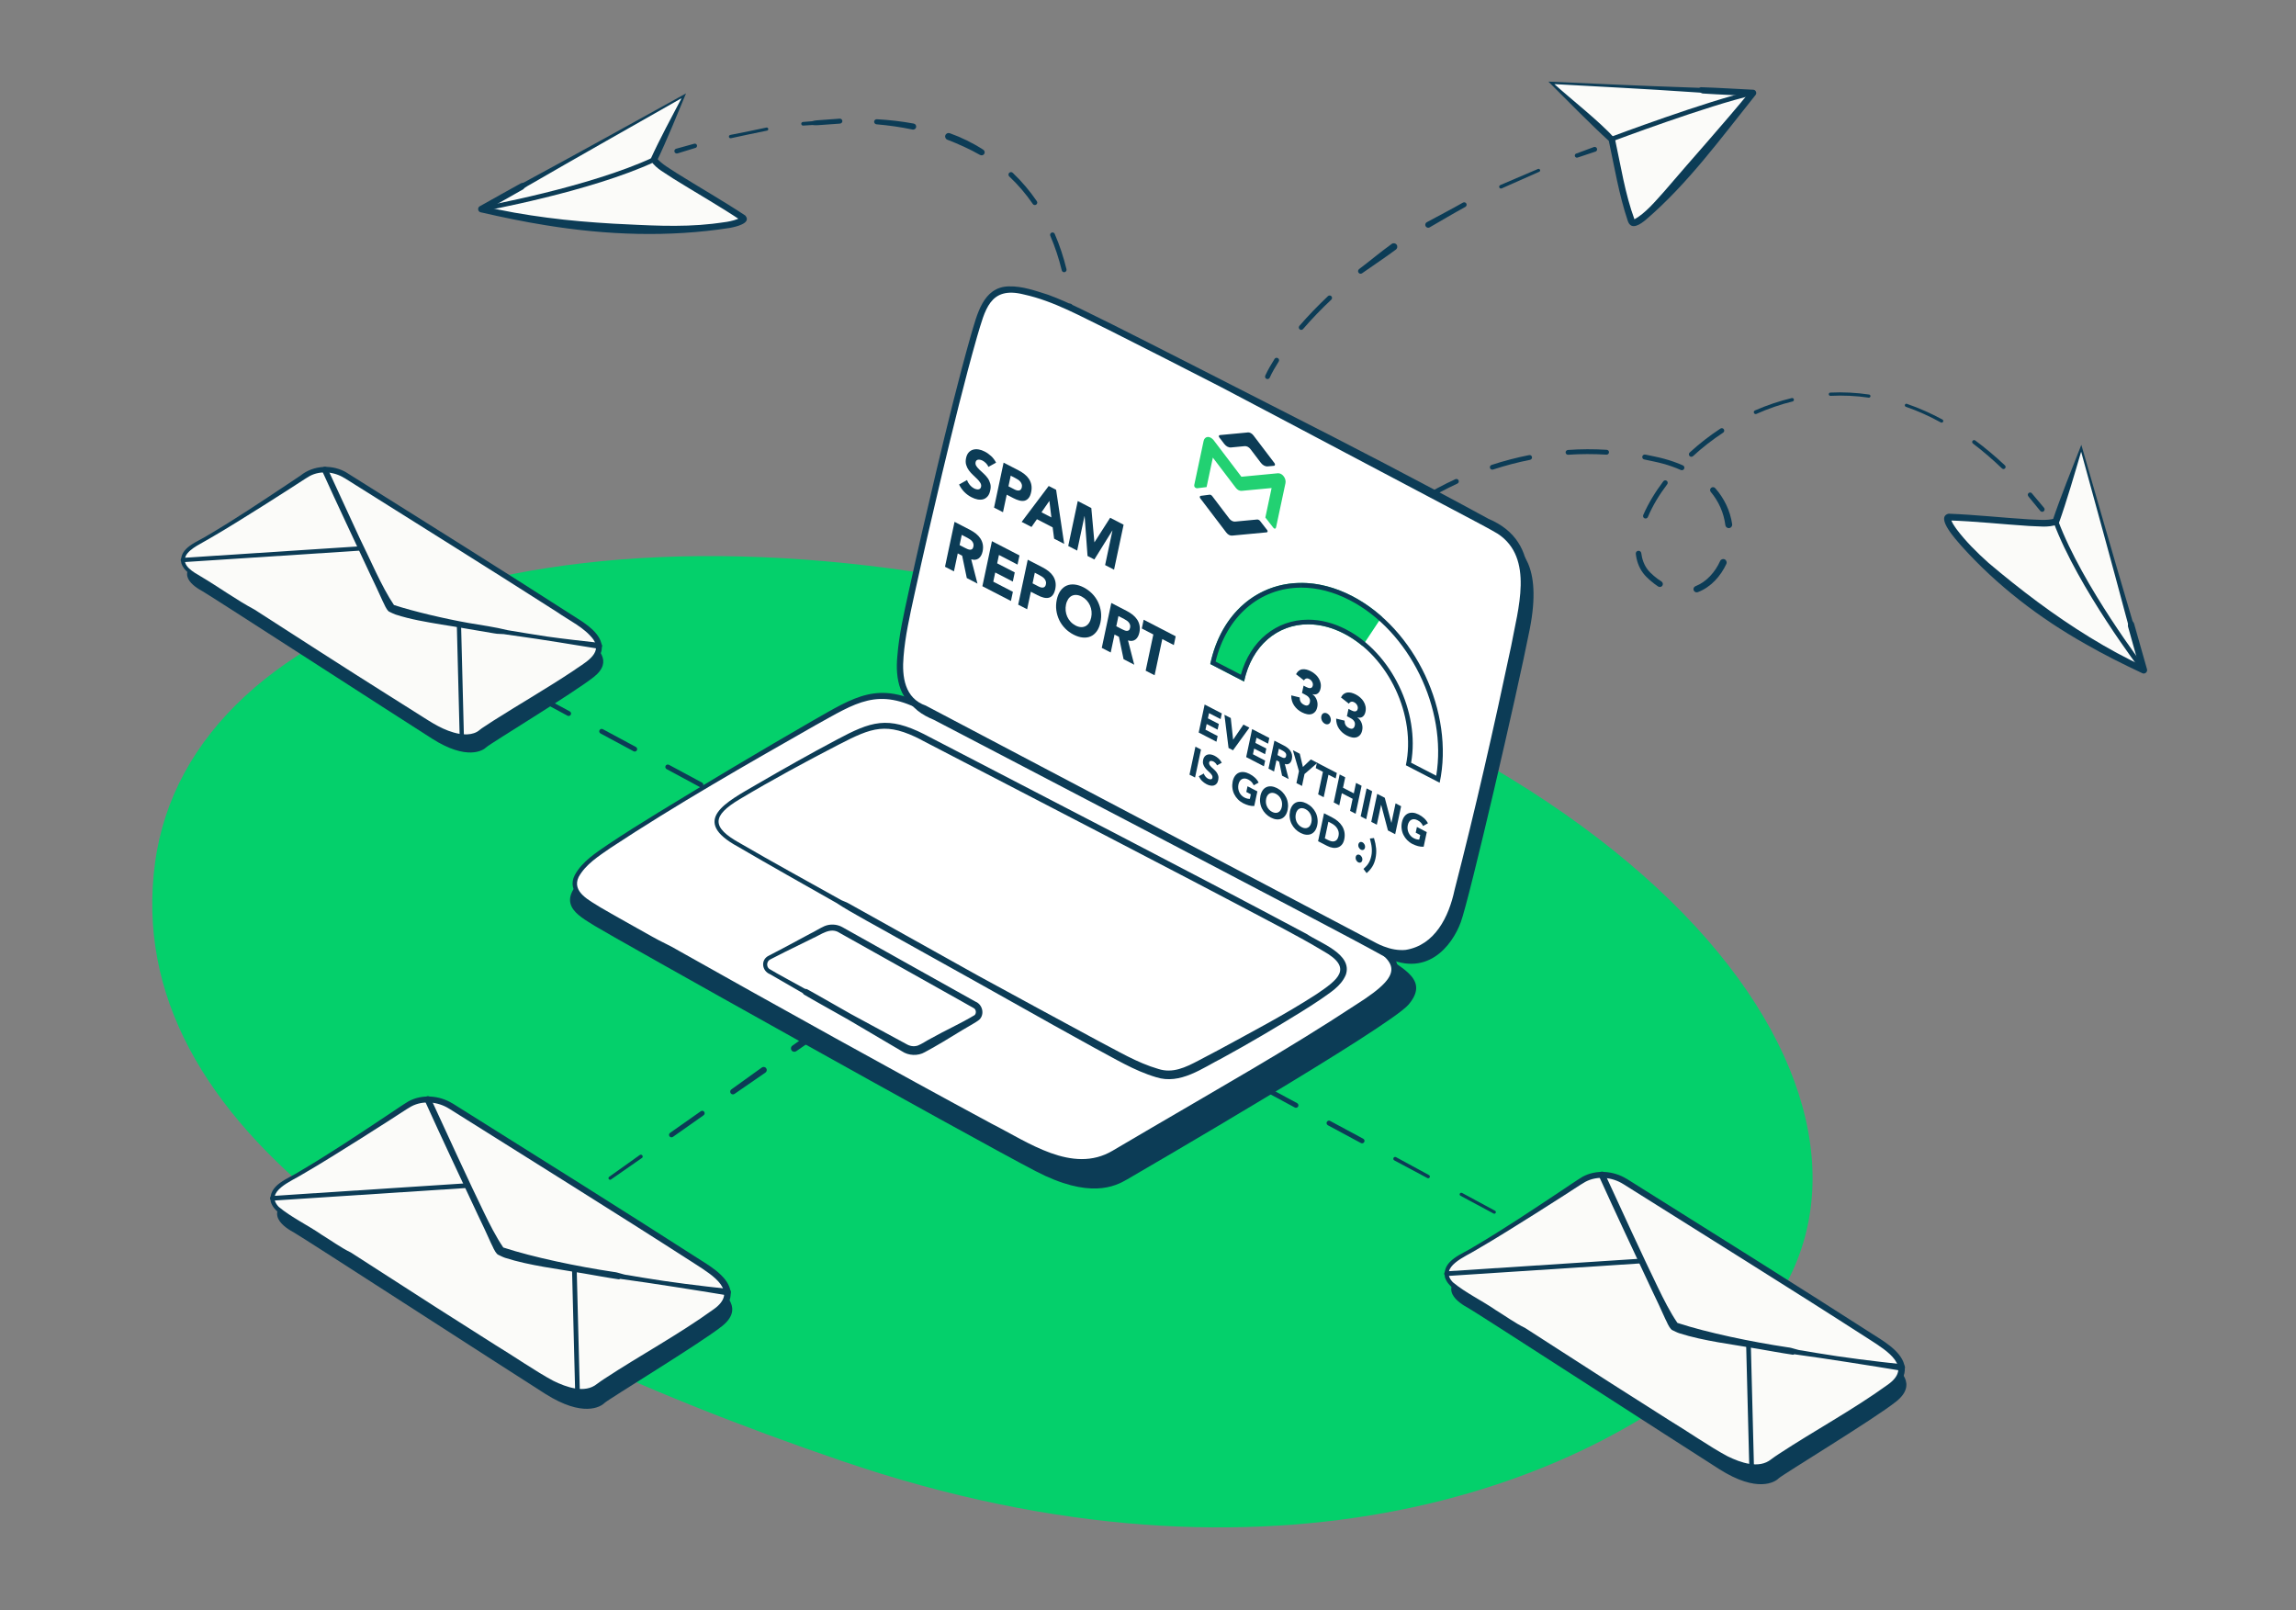<?xml version="1.0" encoding="UTF-8"?>
<svg xmlns="http://www.w3.org/2000/svg" version="1.1" viewBox="0 0 529 371">
  <rect x="0" y="0" width="529" height="371" fill="#808080" stroke="none"/>
  <defs>
    <style>
      .cls-1 {
        fill: none;
      }

      .cls-2 {
        fill: #22d172;
      }

      .cls-3 {
        fill: #0c3c56;
      }

      .cls-4 {
        fill: #fff;
      }

      .cls-5 {
        fill: #fbfbf9;
      }

      .cls-6 {
        fill: #04d06b;
      }
    </style>
  </defs>
  <!-- Generator: Adobe Illustrator 28.7.1, SVG Export Plug-In . SVG Version: 1.2.0 Build 142)  -->
  <g>
    <g id="Layer_2">
      <g>
        <path class="cls-6" d="M402.05,308.36c-34.07,33.98-108.99,62.11-208.12,28.23-94.89-32.43-166.47-76.55-158.2-137.86,7.96-58.97,99.37-89.39,217.78-58.12,143.94,38.01,192.35,124.06,148.54,167.75Z"/>
        <g>
          <path class="cls-3" d="M123.66,159.8l7.62,4.1c.27.15.38.49.23.76-.15.27-.49.38-.76.23l-7.62-4.1c-.27-.15-.38-.49-.23-.76s.49-.38.76-.23Z"/>
          <path class="cls-3" d="M138.89,168l7.62,4.1c.27.15.38.49.23.76s-.49.38-.76.23l-7.62-4.1c-.27-.15-.38-.49-.23-.76s.49-.38.76-.23Z"/>
          <path class="cls-3" d="M154.13,176.21l7.62,4.1c.28.15.38.49.23.77s-.49.38-.77.23h0s-7.62-4.11-7.62-4.11c-.27-.15-.38-.49-.23-.76.15-.27.49-.38.76-.23Z"/>
          <path class="cls-3" d="M169.36,184.41l7.62,4.1c.28.15.38.5.23.77-.15.28-.5.38-.77.23h0s-7.62-4.11-7.62-4.11c-.28-.15-.38-.49-.23-.77.15-.28.49-.38.77-.23Z"/>
          <path class="cls-3" d="M184.6,192.61l7.62,4.1c.28.15.39.5.23.78-.15.28-.5.39-.78.23h0s-7.62-4.11-7.62-4.11c-.28-.15-.38-.5-.23-.78s.5-.38.78-.23Z"/>
          <path class="cls-3" d="M199.84,200.81l7.62,4.1c.28.15.39.51.24.79-.15.28-.51.39-.79.24h0s-7.62-4.11-7.62-4.11c-.28-.15-.39-.5-.24-.79s.5-.39.78-.24Z"/>
          <path class="cls-3" d="M215.07,209.01l7.65,4.04c.32.17.44.57.27.89-.17.32-.57.44-.89.27,0,0,0,0,0,0l-7.58-4.17c-.28-.16-.39-.51-.23-.79.15-.28.5-.38.79-.24Z"/>
          <path class="cls-3" d="M230.38,217.08l7.65,4.05c.39.21.54.69.33,1.08-.21.39-.69.54-1.08.33,0,0,0,0-.01,0l-7.59-4.16c-.36-.19-.49-.64-.29-1,.19-.35.63-.48.99-.3Z"/>
          <path class="cls-3" d="M245.64,225.24l7.6,4.13c.37.2.5.66.3,1.03-.2.37-.66.5-1.02.31l-7.63-4.07c-.39-.21-.53-.69-.33-1.07.21-.39.69-.53,1.07-.33h0Z"/>
          <path class="cls-3" d="M260.84,233.5l7.6,4.14c.33.18.46.6.27.93-.18.33-.59.45-.92.28l-7.64-4.07c-.35-.19-.49-.63-.3-.98.19-.35.63-.49.98-.3h0Z"/>
          <path class="cls-3" d="M276.04,241.78l7.59,4.14c.29.16.39.52.24.8-.16.28-.51.39-.8.24l-7.64-4.06c-.31-.17-.43-.55-.26-.86.17-.31.55-.43.86-.26h0Z"/>
          <path class="cls-3" d="M291.24,250.06l7.62,4.1c.28.15.38.49.23.77s-.49.38-.77.23h0s-7.62-4.11-7.62-4.11c-.27-.15-.38-.49-.23-.76.15-.27.49-.38.76-.23Z"/>
          <path class="cls-3" d="M306.47,258.26l7.62,4.1c.27.15.38.49.23.76-.15.27-.49.38-.76.23l-7.62-4.1c-.28-.15-.38-.49-.23-.77.15-.28.49-.38.77-.23h0Z"/>
          <path class="cls-3" d="M321.64,266.6l7.6,4.13c.19.1.26.34.16.53-.1.19-.34.26-.53.16l-7.63-4.08c-.2-.11-.28-.36-.17-.57.11-.2.36-.28.57-.17h0Z"/>
          <path class="cls-3" d="M336.85,274.84l7.61,4.11c.18.09.24.31.15.49s-.31.24-.49.15l-7.62-4.09c-.18-.1-.25-.32-.15-.5.1-.18.32-.25.5-.15h0Z"/>
          <path class="cls-3" d="M352.08,283.06l7.63,4.08c.19.1.26.34.16.52-.1.19-.34.26-.52.16h0s-7.61-4.13-7.61-4.13c-.18-.1-.24-.31-.15-.49.09-.17.31-.24.49-.15Z"/>
          <path class="cls-3" d="M367.35,291.2l7.64,4.06c.23.12.32.41.2.65-.12.23-.41.32-.65.2h0s-7.6-4.15-7.6-4.15c-.21-.11-.29-.38-.17-.59.11-.21.37-.29.58-.17Z"/>
          <path class="cls-3" d="M382.62,299.32l5.95,3.17c.27.15.38.49.23.76-.15.27-.49.38-.76.23h0s-5.92-3.23-5.92-3.23c-.25-.14-.35-.46-.21-.71.14-.25.45-.35.71-.21Z"/>
        </g>
        <g>
          <path class="cls-3" d="M247.01,197.2l-7.08,4.98c-.25.18-.6.12-.78-.14-.18-.25-.12-.6.14-.78l7.08-4.98c.25-.18.6-.12.78.14.18.25.12.6-.14.78Z"/>
          <path class="cls-3" d="M232.86,207.15l-7.08,4.98c-.25.18-.6.12-.77-.13-.18-.25-.12-.6.13-.77l7.07-4.98c.25-.18.6-.12.78.14s.12.6-.14.78h0Z"/>
          <path class="cls-3" d="M218.71,217.1l-7.07,4.99c-.25.18-.6.12-.78-.13-.18-.25-.12-.6.13-.78h0s7.08-4.97,7.08-4.97c.25-.17.59-.11.77.13.17.25.12.59-.13.76Z"/>
          <path class="cls-3" d="M204.57,227.08c-2.36,1.66-4.71,3.33-7.05,5.02-.28.2-.67.14-.88-.14s-.14-.67.14-.88c0,0,.01,0,.01-.01,2.38-1.63,4.75-3.28,7.1-4.94.26-.18.62-.12.8.14.18.26.12.62-.14.8Z"/>
          <path class="cls-3" d="M190.54,237.22l-3.53,2.51-3.56,2.46c-.35.24-.84.16-1.08-.2-.24-.35-.16-.83.19-1.07l3.52-2.51,3.55-2.47c.36-.25.85-.16,1.09.2.25.35.16.84-.19,1.09Z"/>
          <path class="cls-3" d="M176.35,247.12l-7.12,4.91c-.29.2-.68.13-.88-.16-.2-.28-.13-.67.15-.87l7.03-5.05c.32-.23.77-.16,1,.16.23.32.16.77-.16,1,0,0,0,0-.01,0Z"/>
          <path class="cls-3" d="M162.11,256.95l-7.07,4.98c-.26.18-.61.12-.79-.14s-.12-.61.14-.79h0s7.08-4.98,7.08-4.98c.25-.18.61-.12.78.14.18.25.12.6-.14.78Z"/>
          <path class="cls-3" d="M147.88,266.8l-7.1,4.94c-.17.12-.41.08-.52-.09-.12-.17-.08-.4.09-.52l7.05-5.02c.19-.14.46-.09.6.1.14.19.09.46-.1.6,0,0,0,0,0,0Z"/>
          <path class="cls-3" d="M133.69,276.7l-7.05,5.01c-.18.13-.42.08-.55-.09-.13-.18-.08-.42.09-.55h0s7.1-4.95,7.1-4.95c.16-.11.38-.07.5.09.11.16.07.38-.09.49Z"/>
          <path class="cls-3" d="M119.61,286.76l-6.8,4.89c-.25.18-.6.12-.78-.13-.18-.25-.12-.6.13-.78,0,0,0,0,0,0l6.89-4.75c.22-.15.52-.1.67.12.15.22.1.51-.12.66Z"/>
        </g>
        <g>
          <g>
            <path class="cls-3" d="M246.12,74.8c.02-.68,0-1.41-.02-2.11-.03-.71-.07-1.42-.13-2.13-.03-.31.2-.58.51-.61.31-.03.58.2.61.51.06.73.1,1.45.13,2.18.03.73.04,1.45.01,2.21-.01.31-.27.55-.58.54-.31-.01-.55-.27-.54-.58h0s0-.01,0-.01Z"/>
            <path class="cls-3" d="M244.63,62.28c-.66-2.72-1.54-5.39-2.64-7.95-.12-.28,0-.61.29-.73.28-.12.61,0,.73.29,1.14,2.63,2.03,5.35,2.71,8.13.07.3-.11.6-.41.68s-.6-.11-.68-.41h0Z"/>
            <path class="cls-3" d="M237.96,46.99c-1.58-2.3-3.4-4.43-5.43-6.34-.23-.22-.24-.58-.02-.82.22-.23.58-.24.82-.02h0c2.08,1.98,3.94,4.18,5.56,6.55.17.25.11.6-.15.78s-.6.11-.77-.14Z"/>
            <path class="cls-3" d="M225.82,35.71c-2.42-1.37-4.95-2.52-7.55-3.52-.41-.16-.62-.62-.46-1.03.16-.41.61-.61,1.01-.47,2.71.97,5.31,2.24,7.73,3.81.33.21.42.65.21.97-.2.31-.62.41-.94.23Z"/>
            <path class="cls-3" d="M210.25,29.85c-2.73-.58-5.51-.97-8.31-1.21-.32-.03-.56-.31-.54-.63.03-.32.3-.55.62-.54,2.84.16,5.69.48,8.5,1,.38.07.63.44.56.82-.07.38-.44.63-.82.56,0,0-.01,0-.02,0Z"/>
            <path class="cls-3" d="M193.52,28.48l-4.21.3c-.7.05-1.4.14-2.12.02l-2.11.13h-.03c-.23.02-.43-.16-.44-.39-.01-.23.16-.42.38-.44l2.12-.17c.69-.22,1.41-.23,2.11-.28l4.25-.31c.31-.02.58.21.61.52s-.21.58-.52.61h0s-.05,0-.05,0Z"/>
            <path class="cls-3" d="M176.72,30.1l-4.15.85-4.14.89h-.02c-.21.05-.42-.08-.46-.29-.04-.21.09-.42.3-.46,0,0,0,0,0,0l4.17-.83,4.16-.87c.2-.04.39.09.43.28s-.09.39-.28.43h0s-.02,0-.02,0Z"/>
            <path class="cls-3" d="M160.24,34.07l-4.13,1.27h-.01c-.3.09-.61-.07-.7-.37s.08-.61.37-.7c0,0,.01,0,.01,0l4.18-1.16c.27-.07.54.08.62.35.07.26-.08.54-.34.62h-.01Z"/>
          </g>
          <g>
            <path class="cls-5" d="M157.55,22.07l-6.88,14.71c.88,1.94,12.05,7.79,20.63,13.49.98,2.36-28.74,5.4-60.39-2.1l46.64-26.1Z"/>
            <path class="cls-3" d="M158.06,21.52c-1.93,4.66-4.56,11.12-6.71,15.57,0,0,0-.62,0-.62,1.15,1.38,3.06,2.41,4.58,3.43,5.24,3.28,10.6,6.33,15.78,9.75,1.59,1.83-2.39,2.64-3.56,2.86-14,2.19-28.34,1.67-42.3-.6-5.08-.8-10.11-1.86-15.11-3-.65-.13-.79-1.08-.2-1.39,0,0,5.92-3.31,5.92-3.31,0,0,2.97-1.65,2.97-1.65.37-.21.72-.45,1.16-.46,11.79-6.35,25.72-14.1,37.47-20.58h0ZM157.04,22.62c-7.62,4.32-27.02,15.32-34.34,19.58-.41.28-1.82.92-2.1,1.38-2.28,1.33-6.99,3.94-9.32,5.25,0,0-.19-1.39-.19-1.39,4.95,1.21,9.97,2.05,15.02,2.71,5.05.67,10.12,1.08,15.19,1.38,7.59.36,15.25.9,22.83.03,2.18-.31,4.55-.41,6.51-1.41-.07.08-.09.28-.03.41,0,0,.28.34.28.34-5.12-3.43-10.51-6.47-15.75-9.74-1.79-1.25-3.88-2.2-5.15-4.07-.12-.2-.1-.43,0-.62,1.86-4.13,4.91-9.8,7.04-13.85h0Z"/>
          </g>
          <path class="cls-3" d="M110.91,48.71c-.26,0-.48-.18-.53-.45-.05-.29.14-.57.44-.63.25-.04,24.88-4.49,39.63-11.35.27-.13.59,0,.72.26.13.27,0,.59-.26.72-14.88,6.92-39.65,11.39-39.9,11.43-.03,0-.06,0-.1,0Z"/>
        </g>
        <g>
          <g>
            <path class="cls-3" d="M316.68,122.53c1.08-1.02,2.2-1.94,3.34-2.84.24-.19.6-.15.79.09.19.24.15.6-.09.79h0c-1.12.88-2.23,1.8-3.25,2.76h-.01c-.23.23-.58.21-.79-.01-.21-.23-.2-.58.02-.79h0Z"/>
            <path class="cls-3" d="M327.41,114.61c2.56-1.55,5.2-2.96,7.91-4.21.28-.13.61,0,.74.27.13.28,0,.61-.27.74-2.67,1.24-5.28,2.63-7.8,4.15-.27.16-.61.08-.77-.19-.16-.27-.08-.61.19-.77h0Z"/>
            <path class="cls-3" d="M343.65,107.12c2.84-.93,5.74-1.69,8.67-2.27.3-.06.59.14.65.44.06.3-.14.59-.43.65-2.89.57-5.74,1.33-8.54,2.24-.29.1-.61-.06-.7-.35-.1-.29.06-.61.35-.7h0Z"/>
            <path class="cls-3" d="M361.21,103.67c2.98-.21,5.98-.22,8.97-.04.31.02.55.28.53.59-.02.31-.28.55-.59.53h0c-2.94-.18-5.89-.18-8.82.02-.3.02-.56-.21-.58-.51-.02-.3.21-.56.51-.58Z"/>
            <path class="cls-3" d="M379.07,104.73c1.46.32,2.93.57,4.39.98,1.46.4,2.89.89,4.28,1.51.29.13.43.48.3.77-.13.29-.48.43-.77.3h0c-1.32-.59-2.7-1.07-4.11-1.46-1.4-.39-2.86-.64-4.3-.97h-.04c-.31-.08-.5-.38-.43-.69s.37-.5.68-.43Z"/>
            <path class="cls-3" d="M395.18,112.46c2.05,2.3,3.47,5.23,3.91,8.32.06.43-.24.83-.67.89s-.83-.24-.89-.67h0c-.19-1.4-.56-2.78-1.13-4.07-.57-1.29-1.33-2.51-2.24-3.6-.24-.28-.2-.7.09-.94.28-.23.69-.2.93.07Z"/>
            <path class="cls-3" d="M397.76,129.91c-.66,1.41-1.54,2.74-2.64,3.88-1.1,1.13-2.43,2.07-3.94,2.64-.38.14-.81-.05-.96-.43-.14-.38.05-.81.43-.95,2.55-1,4.52-3.25,5.67-5.79.18-.4.65-.57,1.04-.39.4.18.57.65.39,1.04,0,0,0,0,0,0Z"/>
            <path class="cls-3" d="M382.06,135.14c-.65-.43-1.27-.9-1.85-1.41-.56-.5-1.15-1.04-1.64-1.7-.98-1.3-1.51-2.87-1.68-4.43-.04-.35.21-.66.56-.7.35-.04.66.21.7.55.17,1.38.65,2.71,1.47,3.78.4.53.92,1,1.47,1.48.54.46,1.11.89,1.71,1.26.32.2.42.63.22.95-.2.32-.63.42-.95.22,0,0,0,0,0,0Z"/>
            <path class="cls-3" d="M378.61,118.64c1.22-2.78,2.81-5.35,4.62-7.75.19-.25.54-.3.79-.11.25.19.3.54.11.79h0c-1.77,2.33-3.32,4.84-4.45,7.53-.12.3-.46.44-.76.32-.3-.12-.44-.46-.32-.76,0,0,0,0,0-.01Z"/>
            <path class="cls-3" d="M389.3,104.26c2.21-2.03,4.58-3.87,7.09-5.52.26-.17.61-.1.78.16.17.26.1.61-.16.78-2.45,1.61-4.78,3.42-6.94,5.41-.23.21-.59.2-.8-.03-.21-.23-.2-.59.03-.8Z"/>
            <path class="cls-3" d="M404.33,94.57c2.74-1.2,5.59-2.16,8.5-2.86.21-.05.43.08.48.3.05.21-.08.43-.29.48-2.86.7-5.65,1.67-8.34,2.87-.22.1-.47,0-.57-.22s0-.47.22-.57h0Z"/>
            <path class="cls-3" d="M421.7,90.45c2.99-.14,5.99.01,8.95.45.2.03.33.21.31.41-.03.2-.21.33-.41.31-2.91-.43-5.87-.57-8.81-.42-.21.01-.38-.15-.39-.36-.01-.21.15-.38.36-.39h0Z"/>
            <path class="cls-3" d="M439.34,93.04c2.83.97,5.56,2.2,8.19,3.61.19.1.26.34.16.52-.1.19-.34.26-.52.16h0c-2.58-1.43-5.27-2.64-8.06-3.61-.19-.07-.29-.27-.22-.46.07-.19.27-.29.46-.22Z"/>
            <path class="cls-3" d="M455.08,101.47c2.4,1.78,4.68,3.7,6.86,5.75.2.18.21.49.02.69-.18.2-.49.21-.69.02,0,0,0,0,0,0-2.13-2.04-4.36-3.97-6.71-5.75-.19-.15-.23-.42-.08-.61.14-.19.42-.23.61-.09Z"/>
            <path class="cls-3" d="M468.15,113.67l2.8,3.33c.2.24.17.59-.07.79-.24.2-.59.17-.79-.07,0,0,0,0,0,0l-.02-.02-2.73-3.33v-.02c-.2-.23-.17-.57.06-.76.23-.19.56-.16.75.07Z"/>
          </g>
          <g>
            <path class="cls-5" d="M479.53,103.29l-5.85,16.89c-2.06,1.14-14.39-.69-24.75-1.04-2.44,1.43,16.72,22.29,45,35.26l-14.4-51.1Z"/>
            <path class="cls-3" d="M479.5,104.06c-1.44,4.88-3.4,11.64-5.1,16.36-.05.19-.18.35-.36.42-2.22.79-4.34.38-6.58.34-6.19-.4-12.38-1.09-18.57-1.28,0,0,.42-.11.42-.11.14-.07.19-.26.18-.24.17.81.77,1.59,1.26,2.31,2.14,2.87,4.73,5.42,7.4,7.82,7.37,6.23,15.08,12.08,23.32,17.14,4.12,2.52,8.36,4.87,12.77,6.85l-1.08.92c-.72-2.58-2.17-7.71-2.86-10.22-.08-.25.06-.62-.06-.87,0,0-.43-1.58-.43-1.58-3.13-11.79-7.1-26.12-10.32-37.86h0ZM479.55,102.52c3.48,12.06,7.69,26.78,11.27,38.79,0,0,.47,1.61.47,1.61.03.3.32.45.39.72.75,2.58,2.25,7.92,2.99,10.54.2.62-.5,1.22-1.08.92-4.43-2.08-8.81-4.26-13.05-6.7-10.69-6.01-20.51-13.55-28.71-22.71-1.04-1.24-6.01-6.53-2.89-7.34,6.23.24,12.4.93,18.6,1.31,1.85.05,4,.33,5.75-.16,0,0-.36.42-.36.42,1.7-5.13,4.59-12.3,6.6-17.41h0Z"/>
          </g>
          <path class="cls-3" d="M493.92,154.95c-.17,0-.33-.08-.44-.22-.15-.19-14.7-19.26-20.33-34.36-.11-.29.04-.61.33-.72.29-.11.61.04.72.33,5.57,14.94,20.03,33.88,20.17,34.07.19.25.14.6-.1.79-.1.08-.22.12-.34.12Z"/>
        </g>
        <g>
          <g>
            <path class="cls-3" d="M291.51,86.55c.32-.71.66-1.33,1.02-1.98.36-.64.74-1.26,1.13-1.88.17-.26.51-.34.78-.17.26.17.34.51.17.78h0c-.38.6-.75,1.21-1.1,1.83-.35.61-.69,1.25-.96,1.86v.02c-.14.28-.47.41-.75.28-.28-.13-.41-.46-.28-.74h0Z"/>
            <path class="cls-3" d="M299.38,75.08c2.07-2.4,4.29-4.67,6.58-6.85.22-.21.58-.2.79.02.21.22.2.58-.02.79h0c-2.29,2.14-4.46,4.4-6.51,6.77-.2.23-.55.26-.78.06s-.26-.55-.06-.78h0Z"/>
            <path class="cls-3" d="M313.13,62c1.26-.95,2.5-1.93,3.74-2.92,1.24-.99,2.5-1.95,3.78-2.88.36-.26.86-.19,1.13.17s.19.86-.17,1.13l-.04.03c-1.26.93-2.53,1.84-3.83,2.72-1.3.88-2.59,1.77-3.87,2.68l-.04.03c-.27.19-.63.13-.82-.14-.19-.26-.13-.62.12-.81Z"/>
            <path class="cls-3" d="M328.73,51.2c2.78-1.51,5.59-2.95,8.34-4.52.27-.15.62-.06.77.21.15.27.06.62-.21.77,0,0,0,0,0,0l-.03.02c-2.76,1.5-5.45,3.12-8.17,4.68l-.03.02c-.33.19-.74.07-.93-.25-.19-.33-.07-.74.25-.93,0,0,.01,0,.02,0Z"/>
            <path class="cls-3" d="M345.64,42.65l8.71-3.72c.18-.08.39,0,.47.19.08.18,0,.39-.18.46h-.01s-8.63,3.82-8.63,3.82h-.02c-.21.1-.45,0-.54-.2-.09-.21,0-.45.21-.54,0,0,0,0,0,0Z"/>
            <path class="cls-3" d="M363.16,35.39l4.06-1.51c.29-.11.61.04.72.33.11.29-.04.61-.33.72,0,0-.01,0-.02,0h-.01s-4.1,1.37-4.1,1.37h0c-.26.09-.53-.05-.62-.31-.08-.25.05-.52.29-.61Z"/>
          </g>
          <g>
            <path class="cls-5" d="M357.45,19.09l13.89,12.96s3.55,18.17,4.78,19.2,8.58-6.07,27.78-29.85c0,0-24.34-1.09-46.45-2.31Z"/>
            <path class="cls-3" d="M358.14,19.39c4.07,3.67,10.36,8.55,13.93,12.52,1.36,6.24,2.33,12.74,4.54,18.71.08.14.02-.01-.13-.04,2.61-1.41,4.92-4.22,7.03-6.56,6.57-7.71,13.41-15.23,19.82-23.09,0,0,.55,1.21.55,1.21-3.82-.22-7.61-.33-11.41-.59-.25.04-.53-.18-.75-.21-.44-.02-1.69-.11-2.15-.14-9.92-.69-21.45-1.27-31.41-1.82h0ZM356.76,18.8c10.32.47,22.22,1.02,32.45,1.35.46.02,1.75.06,2.2.08.29-.02.36-.2.7-.13,3.94.12,7.89.4,11.82.57.59,0,.93.76.55,1.21-7.98,9.95-15.5,20.34-25.24,28.72-1.21,1-3.41,2.65-4.2.29-2.05-6.11-3.07-12.42-4.42-18.68,0,0,.22.4.22.4-4.23-3.84-9.97-9.68-14.07-13.79h0Z"/>
          </g>
          <path class="cls-3" d="M371.34,32.59c-.22,0-.42-.13-.51-.35-.11-.28.04-.59.32-.7.22-.08,22.3-8.37,32.63-10.67.29-.07.58.12.64.41.07.29-.12.58-.41.64-10.25,2.28-32.27,10.55-32.49,10.63-.06.02-.13.04-.19.04Z"/>
        </g>
        <path class="cls-3" d="M214.56,165.7s94.74,49.06,102.12,53.35c7.38,4.29,12.45,6.93,7.86,12.39-4.32,5.14-61.94,38.59-64.8,40.26s-8.71,4.6-21.18-1.9c-15.69-8.17-98.36-54.46-101.51-56.47-3.82-2.44-10.2-5.38-.91-12.53,9.29-7.15,55-33.57,58.21-35.06,5.53-2.56,9.69-5.47,20.2-.04Z"/>
        <g>
          <path class="cls-4" d="M213.07,163.27s91.81,47.55,98.97,51.7,12.06,6.72,7.62,12c-4.19,4.98-60.02,37.4-62.79,39.02s-8.44,4.45-20.52-1.84c-15.2-7.91-95.33-52.78-98.37-54.73-3.7-2.36-9.89-5.22-.88-12.14,9-6.93,53.3-32.54,56.41-33.98,5.36-2.48,9.39-5.3,19.57-.04Z"/>
          <path class="cls-3" d="M213.4,162.62c31.15,16.56,73.15,37.23,103.5,54.37,10.27,6.18,3.3,11.27-3.8,15.82-3.83,2.54-7.71,4.99-11.61,7.41-11.37,7.03-23.77,14.76-35.24,21.47,0,0-5.94,3.47-5.94,3.47-1.87,1.05-4.23,2.62-6.31,3.21-7.08,2.09-14.24-1.27-20.32-4.57-3.8-2.03-14.16-7.78-18.08-9.96-17.27-9.74-42.78-23.88-59.99-33.57-5.69-3.41-12.1-7.03-17.85-10.38-2.84-1.7-7.37-4.33-5.33-8.28,1.69-3.13,4.88-5.13,7.7-7.08,3.82-2.56,7.71-4.98,11.62-7.38,11.73-7.18,23.55-14.21,35.46-21.09,9.77-5.55,15.16-9.33,26.18-3.47h0ZM212.74,163.91c-10.46-5.72-15.48-1.99-24.93,3.22-15.9,9.05-31.86,18.15-47.14,28.22-2.74,1.91-5.71,3.75-7.35,6.71-1.67,3.47,2.59,5.43,5.01,6.99,1.94,1.14,3.96,2.27,5.95,3.39,0,0,5.99,3.36,5.99,3.36,1.97,1.15,4.11,2.02,6.07,3.22,21.96,12.36,50,27.95,72.18,39.9,8.26,4.16,18.56,11.67,27.8,6.21,0,0,2.96-1.74,2.96-1.74,0,0,5.93-3.48,5.93-3.48,15.79-9.27,31.77-18.27,47.06-28.34,12.92-8.13,9.62-10.26-2.06-16.76-27.95-15.03-68.91-35.96-97.47-50.9h0Z"/>
        </g>
        <path class="cls-3" d="M213,169.2c29.36,15.25,58.87,30.43,88.08,46,3.11,2.09,10.62,4.63,9,9.38-1.1,2.68-3.71,4.16-5.87,5.71-1.46.99-2.93,1.93-4.42,2.85-5.95,3.68-11.96,7.23-18.09,10.58-4.65,2.35-9.77,6.25-15.31,4.47-5.14-1.52-9.68-4.37-14.34-6.83,0,0-9.15-5.07-9.15-5.07-9.08-5.13-27.4-15.35-36.51-20.41-3.05-1.76-10.77-5.87-13.6-7.81-7.54-4.29-15.23-8.58-22.72-12.97-11.25-6.1-2.68-10.32,4.38-14.44,6.04-3.51,12.1-6.94,18.28-10.21,8.03-4.29,11.76-5.55,20.29-1.25h0ZM212.34,170.49c-8.12-4.2-11.37-2.91-19.07,1.05-7.72,3.99-15.39,8.14-22.86,12.6-6.39,3.82-6.59,6.46.15,10.16,7.43,4.33,15.23,8.58,22.77,12.8.73.49,1.62.66,2.36,1.13,7.06,3.95,22.44,12.53,29.67,16.56,6.05,3.3,21.68,11.82,27.56,14.96,4.57,2.36,9.05,5.11,13.97,6.53,3.31,1.07,6.26-.36,9.24-1.93,0,0,4.59-2.42,4.59-2.42,7.63-4.16,15.35-8.17,22.64-12.9,4.89-3.31,8.56-5.99,1.49-9.93-2.96-1.77-6.01-3.46-9.08-5.09-27.69-14.68-55.65-29.04-83.44-43.5h0Z"/>
        <path class="cls-3" d="M194.05,213.59c3.45,1.92,27.03,15.17,29.91,16.74,0,0,.79.44.79.44,1.61.64,2.17,2.88.91,4.13-.49.5-3.37,2.05-4.01,2.47-2.82,1.74-5.65,3.47-8.57,5.04-1.59.93-3.77.82-5.27-.2,0,0-12.44-7.33-12.44-7.33l-6.29-3.54c-.52-.32-3.44-1.92-3.91-2.24-.16-.33-.45-.42-.71-.58-2.07-1.2-4.95-2.88-7.03-4.06-1.92-.75-2.24-3.37-.28-4.29,0,0,3.2-1.67,3.2-1.67l6.36-3.41c1.05-.5,2.16-1.23,3.26-1.72,1.3-.54,2.84-.46,4.08.22h0ZM193.34,214.86c-2.07-1.28-4.15.47-6.06,1.3,0,0-6.48,3.19-6.48,3.19,0,0-3.22,1.64-3.22,1.64-.95.37-1.08,1.65-.37,2.22,2.29,1.39,5.44,3.02,7.79,4.35.27.14.5.34.86.31.51.23,3.38,1.9,3.94,2.2,0,0,6.27,3.57,6.27,3.57l12.69,6.87c.85.51,1.74.68,2.68.39,1.02-.4,1.98-1.11,2.96-1.6,3.23-1.83,6.97-3.5,10.16-5.43.44-.44.35-1.28-.19-1.59-.06-.05-.24-.14-.36-.21,0,0-.79-.44-.79-.44l-1.57-.89c-1.22-.71-26.43-14.8-28.33-15.88h0Z"/>
        <path class="cls-3" d="M215.15,165.84c-5.23-2.19-10.01-5.99-6.71-21.66,3.3-15.68,17.64-66.58,20.53-71.32,2.89-4.74,6.74-4.29,15.29-1.34,8.55,2.95,100.54,51.3,103.19,53.07s7.96,5.31,5.01,20.34c-2.95,15.04-13.92,62.16-15.89,67.53-1.97,5.37-7.96,13.36-18.24,7.58-10.28-5.78-103.18-54.2-103.18-54.2Z"/>
        <g>
          <path class="cls-4" d="M213.07,163.27c-5.23-2.19-7.42-5.94-4.12-21.62,3.3-15.68,15.06-66.62,17.94-71.36s6.74-4.29,15.29-1.34c8.55,2.95,100.54,51.3,103.19,53.07s7.96,5.31,5.01,20.34c-2.95,15.04-13.92,62.16-15.89,67.53s-7.96,13.36-18.24,7.58c-10.28-5.78-103.18-54.2-103.18-54.2Z"/>
          <path class="cls-3" d="M212.76,163.92c-5.54-1.98-6.51-7.54-6.01-12.74.38-4.89,1.47-9.62,2.49-14.32,2.06-9.41,4.23-18.8,6.45-28.17,2.51-10.53,5.07-21.1,8.03-31.53,1.39-4.57,2.72-11.07,8.72-11.18,3.14-.08,6.12,1.01,9.05,1.93,5.16,1.89,9.96,4.51,14.83,6.86,8.11,4.05,30.26,15.36,38.64,19.64,16.06,8.16,32.18,16.5,48,25.13,12.78,5.41,9.26,18.85,6.89,29.62-4.22,18.81-8.52,37.57-13.3,56.26-2.39,11.3-10.02,18.83-21.43,12.02-28.84-15.59-72.82-38.31-102.35-53.53h0ZM213.38,162.61l102.26,53.9c1.06.56,2.07,1.13,3.18,1.54,1.61.62,3.34.97,5.05.8,6.75-1.09,9.95-7.64,11.26-13.8,4.81-18.62,9.07-37.42,13.05-56.24,1.5-8.3,5.36-20.26-3.09-25.83-1.66-1-4.47-2.47-6.25-3.42-16.95-8.91-40.46-21.42-57.46-30.35-6.39-3.28-19.31-9.89-25.74-13.1-6.48-3.11-12.74-6.73-19.76-8.27-7.91-2-8.92,3.67-10.76,9.73-2.96,10.4-5.51,20.93-8.03,31.45-2.22,9.36-4.39,18.74-6.45,28.14-1.02,4.7-2.09,9.39-2.46,14.11-.41,4.63.24,9.64,5.18,11.32h0Z"/>
        </g>
        <g>
          <path class="cls-3" d="M375.48,275.76c1.96,1.22,58.61,36.71,60.31,38.2s6.18,4.9,1.07,8.96-26.23,16.85-27.08,17.7-4.9,3.41-13.65-2.13c-8.74-5.54-55.87-36.04-57.79-37.1s-7.89-4.48,0-8.74c7.89-4.26,24.21-15.16,27.19-17.08s6.99-1.64,9.94.2Z"/>
          <g>
            <path class="cls-5" d="M374.39,272.19c1.96,1.22,58.61,36.71,60.31,38.2s6.18,4.9,1.07,8.96-26.23,16.85-27.08,17.7-4.9,3.41-13.65-2.13c-8.74-5.54-55.87-36.04-57.79-37.1s-7.89-4.48,0-8.74,24.21-15.16,27.19-17.08,6.99-1.64,9.94.2Z"/>
            <path class="cls-3" d="M374.77,271.58c19.55,12.25,39.11,24.5,58.53,36.97,2.74,1.78,6.71,4.75,5.27,8.53-1.28,2.72-3.88,3.87-6.09,5.55-7.08,4.83-14.27,9.53-21.51,14.11-.37.25-1.22.77-1.5,1-6.18,4.62-13.85-1.44-19.11-4.73-4.19-2.74-15.52-10.16-19.86-12.99-4.35-2.81-15.73-10.12-19.95-12.85-1.81-1.51-4.58-3.12-6.55-4.44-2.21-1.43-4.43-2.88-6.64-4.26-1.69-1-3.82-2.13-4.46-4.23-.65-3.94,4.19-5.35,6.76-7.05,6.81-4.01,13.38-8.41,19.96-12.78,1.22-.8,3.77-2.56,5-3.29,3.15-1.72,7.14-1.38,10.14.47h0ZM374.01,272.81c-2.57-1.63-6.02-1.97-8.73-.53-1.1.61-3.83,2.46-4.96,3.16-4.44,2.85-8.9,5.67-13.39,8.44-2.25,1.39-4.5,2.76-6.79,4.08-2.37,1.51-8.79,3.94-5.39,7.47,2.94,2.45,6.68,4.2,9.84,6.39,2.05,1.24,4.63,3.11,6.76,4.11,0,0,6.65,4.28,6.65,4.28,6.62,4.29,19.98,12.85,26.65,17.04,3.89,2.34,9.46,6.19,13.37,8.26,2.97,1.46,7.23,3,10.05.71.65-.46,1.15-.85,1.77-1.23,8.25-5.42,16.98-10.11,24.98-15.88,6.06-4.16-.06-7.9-3.98-10.43-18.83-12.14-37.89-23.94-56.84-35.88h0Z"/>
          </g>
          <path class="cls-3" d="M369.74,270.37c2.7,5.9,9.48,20.63,12.24,26.24,1.31,2.71,2.83,5.74,4.5,8.18,6.94,2.27,17.15,4.39,25.4,5.62,1.11.1,2.15.64,3.26.73l3.29.56c6.36,1.07,13.45,1.94,19.83,2.62.94.1.86,1.59-.16,1.49-6.75-1.12-17.71-2.85-24.37-3.75-.14,0-.27-.09-.42,0-.16.11-.29.04-.43.03-2.62-.38-5.22-.88-7.82-1.32-5.83-1.03-12.53-1.79-18.15-3.6-.56-.18-1.17-.51-1.74-.78-.81-.79-1.07-1.79-1.49-2.53-.95-2.14-2.06-4.5-3.07-6.59-3.96-8.47-8.37-17.81-12.21-26.29-.37-.86.91-1.54,1.36-.62h0Z"/>
          <path class="cls-3" d="M403.6,339.49c-.29,0-.53-.23-.54-.53l-.75-29.29c0-.3.23-.55.53-.55h.01c.29,0,.53.23.54.53l.75,29.29c0,.3-.23.55-.53.55h-.01Z"/>
          <path class="cls-3" d="M333.28,294c-.28,0-.52-.22-.54-.51-.02-.3.21-.56.5-.58l44.95-2.93c.27,0,.55.21.58.5.02.3-.21.56-.5.58l-44.95,2.93s-.02,0-.04,0Z"/>
        </g>
        <g>
          <path class="cls-3" d="M104.96,258.39c1.96,1.22,58.61,36.71,60.31,38.2s6.18,4.9,1.07,8.96c-5.12,4.05-26.23,16.85-27.08,17.7s-4.9,3.41-13.65-2.13c-8.74-5.54-55.87-36.04-57.79-37.1s-7.89-4.48,0-8.74,24.21-15.16,27.19-17.08c2.99-1.92,6.99-1.64,9.94.2Z"/>
          <g>
            <path class="cls-5" d="M103.87,254.83c1.96,1.22,58.61,36.71,60.31,38.2s6.18,4.9,1.07,8.96-26.23,16.85-27.08,17.7-4.9,3.41-13.65-2.13c-8.74-5.54-55.87-36.04-57.79-37.1s-7.89-4.48,0-8.74,24.21-15.16,27.19-17.08,6.99-1.64,9.94.2Z"/>
            <path class="cls-3" d="M104.25,254.21c19.55,12.25,39.11,24.5,58.53,36.97,2.74,1.78,6.71,4.75,5.27,8.53-1.28,2.72-3.88,3.87-6.09,5.55-7.08,4.83-14.27,9.53-21.51,14.11-.37.25-1.22.77-1.5,1-6.18,4.62-13.85-1.44-19.11-4.73-4.19-2.74-15.52-10.16-19.86-12.99-4.35-2.81-15.73-10.12-19.95-12.85-1.81-1.51-4.58-3.12-6.55-4.44-2.21-1.43-4.43-2.88-6.64-4.26-1.69-1-3.82-2.13-4.46-4.23-.65-3.94,4.19-5.35,6.76-7.05,6.81-4.01,13.38-8.41,19.96-12.78,1.22-.8,3.77-2.56,5-3.29,3.15-1.72,7.14-1.38,10.14.47h0ZM103.49,255.44c-2.57-1.63-6.02-1.97-8.73-.53-1.1.61-3.83,2.46-4.96,3.16-4.44,2.85-8.9,5.67-13.39,8.44-2.25,1.39-4.5,2.76-6.79,4.08-2.37,1.51-8.79,3.94-5.39,7.47,2.94,2.45,6.68,4.2,9.84,6.39,2.05,1.24,4.63,3.11,6.76,4.11,0,0,6.65,4.28,6.65,4.28,6.62,4.29,19.98,12.85,26.65,17.04,3.89,2.34,9.46,6.19,13.37,8.26,2.97,1.46,7.23,3,10.05.71.65-.46,1.15-.85,1.77-1.23,8.25-5.42,16.98-10.11,24.98-15.88,6.06-4.16-.06-7.9-3.98-10.43-18.83-12.14-37.89-23.94-56.84-35.88h0Z"/>
          </g>
          <path class="cls-3" d="M99.22,253c2.7,5.9,9.48,20.63,12.24,26.24,1.31,2.71,2.83,5.74,4.5,8.18,6.94,2.27,17.15,4.39,25.4,5.62,1.11.1,2.15.64,3.26.73l3.29.56c6.36,1.07,13.45,1.94,19.83,2.62.94.1.86,1.59-.16,1.49-6.75-1.12-17.71-2.85-24.37-3.75-.14,0-.27-.09-.42,0-.16.11-.29.04-.43.03-2.62-.38-5.22-.88-7.82-1.32-5.83-1.03-12.53-1.79-18.15-3.6-.56-.18-1.17-.51-1.74-.78-.81-.79-1.07-1.79-1.49-2.53-.95-2.14-2.06-4.5-3.07-6.59-3.96-8.47-8.37-17.81-12.21-26.29-.37-.86.91-1.54,1.36-.62h0Z"/>
          <path class="cls-3" d="M133.08,322.12c-.29,0-.53-.23-.54-.53l-.75-29.29c0-.3.23-.55.53-.55.27.02.55.23.55.53l.75,29.29c0,.3-.23.55-.53.55h-.01Z"/>
          <path class="cls-3" d="M62.76,276.63c-.28,0-.52-.22-.54-.51-.02-.3.21-.56.5-.58l44.95-2.93c.29,0,.56.21.57.5.02.3-.21.56-.5.58l-44.95,2.93s-.02,0-.04,0Z"/>
        </g>
        <g>
          <path class="cls-3" d="M80.7,112.85c1.79,1.12,53.59,33.56,55.15,34.93s5.65,4.48.97,8.19c-4.68,3.7-23.98,15.4-24.76,16.18s-4.48,3.12-12.48-1.95c-7.99-5.07-51.08-32.95-52.84-33.93s-7.21-4.09,0-7.99,22.13-13.86,24.86-15.62,6.4-1.5,9.09.19Z"/>
          <g>
            <path class="cls-5" d="M79.71,109.58c1.79,1.12,53.59,33.56,55.15,34.93s5.65,4.48.97,8.19c-4.68,3.7-23.98,15.4-24.76,16.18s-4.48,3.12-12.48-1.95c-7.99-5.07-51.08-32.95-52.84-33.93s-7.21-4.09,0-7.99c7.21-3.9,22.13-13.86,24.86-15.62s6.4-1.5,9.09.19Z"/>
            <path class="cls-3" d="M80.06,109.02c17.87,11.2,35.76,22.4,53.51,33.81,2.51,1.62,6.14,4.34,4.81,7.8-1.17,2.49-3.55,3.53-5.57,5.07-6.48,4.41-13.05,8.71-19.66,12.9-.33.23-1.11.71-1.37.91-5.7,4.22-12.62-1.3-17.47-4.33-3.83-2.51-14.19-9.29-18.16-11.88-3.98-2.57-14.38-9.26-18.24-11.75-1.66-1.38-4.18-2.86-5.99-4.06-2.02-1.31-4.05-2.63-6.07-3.9-1.54-.92-3.49-1.95-4.08-3.87-.59-3.6,3.83-4.89,6.19-6.44,6.22-3.66,12.23-7.69,18.25-11.69,0,0,3.01-2.01,3.01-2.01,3.05-2.47,7.54-2.67,10.84-.57h0ZM79.36,110.15c-2.35-1.49-5.51-1.8-7.99-.48-.99.56-3.51,2.25-4.53,2.89-4.06,2.61-8.13,5.19-12.24,7.72-2.05,1.27-4.12,2.52-6.21,3.73-1.58,1-4.72,2.31-5.58,4.06-1.07,2.25,1.81,3.77,3.51,4.77,4.11,2.43,8.13,5.37,12.33,7.61,8.72,5.62,21.64,13.95,30.46,19.49,0,0,6.12,3.86,6.12,3.86,3.05,1.87,5.9,4.01,9.31,4.97,1.95.57,4.46.76,6-.62.35-.29.6-.44.85-.61.51-.32,1.76-1.17,2.29-1.5,6.11-3.88,12.37-7.48,18.39-11.48,2.3-1.69,6.95-3.85,4.65-7.22-2.08-2.78-5.5-4.32-8.39-6.34-16.24-10.39-32.62-20.58-48.94-30.85h0Z"/>
          </g>
          <path class="cls-3" d="M75.46,107.92l7.39,16.03c2.26,4.52,5.12,11.34,7.92,15.44,4.41,1.45,11.7,3.17,17.21,4.14,3.01.51,6.03.93,8.99,1.66,1.96.36,7.01,1.14,9.03,1.46,4.03.57,8.07,1,12.11,1.46.38.04.65.38.61.76-.04.39-.41.66-.79.6-4.07-.67-14.16-2.31-18.1-2.83,0,0-3.02-.43-3.02-.43-.99-.23-2.05-.07-3.04-.3-3.48-.56-8.52-1.48-12.06-2.02-3.53-.6-7.13-1.18-10.56-2.3-.51-.17-1.07-.47-1.59-.72-.74-.73-.97-1.64-1.36-2.31-.87-1.96-1.89-4.11-2.81-6.03-3.62-7.75-7.66-16.29-11.17-24.03-.34-.79.84-1.41,1.25-.57h0Z"/>
          <path class="cls-3" d="M106.42,171.11c-.27,0-.49-.21-.49-.48l-.68-26.79c0-.27.21-.5.48-.51h.01c.27,0,.49.21.49.48l.68,26.79c0,.27-.21.5-.48.51h-.01Z"/>
          <path class="cls-3" d="M42.12,129.52c-.26,0-.48-.2-.49-.46-.02-.27.19-.51.46-.53l41.1-2.68c.27-.02.51.19.53.46.02.27-.19.51-.46.53l-41.1,2.68s-.02,0-.03,0Z"/>
        </g>
        <g>
          <polygon class="cls-1" points="331.64 222.07 204.94 156.49 224.58 64.12 351.27 129.69 331.64 222.07"/>
          <g>
            <path class="cls-3" d="M278.68,113.98l-2.04.26c-.28.05-.23.41-.12.54l6.03,7.93c.36.47.86.73,1.33.69l7.97-.75c.24-.03.27-.33.11-.52l-1.65-2.12c-.13-.2-.5-.35-.65-.32l-5.1.48c-.46.04-.97-.22-1.33-.69l-3.94-5.19c-.14-.2-.41-.34-.61-.32Z"/>
            <path class="cls-3" d="M287.46,99.62c.46-.04.97.22,1.33.69,0,0,4.57,6.01,4.85,6.39.2.24.15.59-.13.62-.42.04-.97.09-1.44.13-.55.05-1.13-.26-1.55-.8l-2.41-3.17c-.36-.47-.86-.73-1.33-.69l-3.15.3c-.55.05-1.13-.25-1.55-.8-.37-.49-.82-1.07-1.14-1.49-.19-.21-.17-.52.12-.56l6.39-.6Z"/>
            <path class="cls-2" d="M295.77,109.75c.36.47.51,1.07.4,1.58l-2.15,10.1c-.11.5-.41.45-.67.12l-1.81-2.32,1.44-6.79-6.91.65c-.46.04-.97-.22-1.33-.69l-5.3-6.97-1.44,6.79-2.15.27c-.26.04-.81-.19-.68-.82l2.15-10.1c.11-.51.46-.85.93-.9.74-.04,1.34.7,1.34.7l6.43,8.47,8.39-.8s.75-.1,1.35.7Z"/>
          </g>
          <g>
            <path class="cls-3" d="M227.74,107.59c-.12-.32-.31-.61-.57-.87s-.52-.46-.78-.59c-.15-.08-.31-.14-.47-.18s-.33-.06-.49-.05c-.16.01-.3.06-.41.15-.12.09-.2.24-.24.43-.07.31-.01.61.16.88.18.28.41.55.71.84.3.28.62.58.96.89.34.31.65.65.93,1.03.28.38.48.81.61,1.28.14.47.14,1.01,0,1.61-.12.58-.32,1.03-.61,1.36s-.62.55-1.01.66c-.39.11-.82.12-1.28.04-.46-.09-.94-.26-1.42-.51-.61-.31-1.15-.71-1.62-1.18-.47-.47-.89-1.05-1.24-1.75l1.84-1.03c.14.42.36.8.64,1.14.29.34.6.59.94.77.17.09.34.15.52.2.18.04.35.06.5.04.16-.02.29-.07.4-.17.11-.09.19-.23.23-.42.07-.31.01-.61-.17-.91-.18-.29-.41-.59-.71-.88-.3-.29-.62-.6-.97-.93s-.67-.67-.95-1.06c-.28-.38-.49-.8-.63-1.27-.14-.46-.15-.98-.03-1.56.12-.56.32-.99.61-1.31.29-.32.63-.53,1.02-.64.39-.11.81-.13,1.28-.05.46.08.92.24,1.38.48.53.27,1.02.62,1.48,1.04.46.42.84.93,1.15,1.52l-1.77.98Z"/>
            <path class="cls-3" d="M231.23,106.59l3.47,1.79c.48.25.93.54,1.34.86.41.32.75.68,1.02,1.09s.46.86.56,1.36c.1.5.09,1.06-.04,1.68-.13.61-.32,1.07-.59,1.38-.26.32-.57.52-.93.61-.36.08-.76.07-1.21-.05-.44-.12-.91-.3-1.4-.56l-1.5-.78-.86,4.04-2.06-1.06,2.2-10.36ZM232.35,112.04l1.37.71c.18.1.37.17.55.22.18.05.35.06.5.04.16-.02.29-.09.41-.21s.2-.3.25-.54c.06-.26.05-.5-.03-.72-.08-.22-.19-.42-.34-.59-.15-.18-.33-.33-.54-.46-.2-.13-.4-.25-.6-.35l-1.05-.55-.52,2.46Z"/>
            <path class="cls-3" d="M241.63,111.97l1.7.88,1.86,12.46-2.32-1.2-.34-2.61-3.62-1.88-1.25,1.79-2.27-1.17,6.23-8.27ZM241.78,115.4l-1.82,2.63,2.28,1.18-.46-3.81Z"/>
            <path class="cls-3" d="M248.33,115.44l3.11,1.61.71,7.87h.03s3.6-5.63,3.6-5.63l3.1,1.6-2.2,10.36-2.06-1.06,1.69-7.95h-.03s-4.14,6.66-4.14,6.66l-1.57-.81-.67-9.17h-.03s-1.69,7.93-1.69,7.93l-2.06-1.06,2.2-10.36Z"/>
            <path class="cls-3" d="M219.93,120.23l3.61,1.87c.47.25.91.53,1.32.85.4.32.74.69,1.01,1.09.27.41.46.86.56,1.36.1.5.09,1.06-.04,1.66-.16.73-.46,1.26-.91,1.6-.45.33-1.02.4-1.71.2l1.44,5.6-2.46-1.28-1.07-5.15-1.01-.53-.88,4.14-2.06-1.06,2.2-10.36ZM221.08,125.58l1.21.63c.18.1.38.19.59.28.21.09.4.14.59.16.18.01.34-.03.49-.13.14-.1.24-.29.31-.57.06-.26.05-.5-.01-.7-.06-.21-.16-.39-.29-.55-.13-.16-.29-.3-.48-.43-.19-.13-.37-.24-.56-.34l-1.34-.7-.5,2.36Z"/>
            <path class="cls-3" d="M228.55,124.69l6.34,3.28-.45,2.11-4.28-2.22-.41,1.93,4.05,2.09-.45,2.11-4.05-2.09-.45,2.11,4.52,2.34-.45,2.11-6.58-3.4,2.2-10.36Z"/>
            <path class="cls-3" d="M236.78,128.95l3.47,1.79c.48.25.93.54,1.34.86.41.32.75.68,1.02,1.09.27.41.46.86.56,1.36.1.5.09,1.06-.04,1.68-.13.6-.33,1.07-.59,1.39-.26.32-.57.52-.93.6s-.76.07-1.2-.05-.91-.3-1.4-.56l-1.5-.78-.86,4.04-2.06-1.06,2.2-10.36ZM237.9,134.4l1.37.71c.19.1.37.17.55.22s.35.06.5.04c.16-.02.29-.09.41-.21s.2-.3.25-.54c.06-.26.05-.5-.03-.72-.08-.22-.19-.42-.34-.59-.15-.18-.33-.33-.54-.46s-.41-.25-.6-.35l-1.05-.55-.52,2.46Z"/>
            <path class="cls-3" d="M243.48,138.17c.18-.83.46-1.52.85-2.06.39-.54.86-.94,1.41-1.18.55-.24,1.16-.33,1.83-.26.67.07,1.37.29,2.1.66.73.38,1.37.85,1.94,1.42.56.57,1.02,1.21,1.36,1.92s.57,1.46.68,2.26c.11.8.07,1.62-.1,2.45s-.46,1.52-.85,2.06c-.39.54-.86.94-1.41,1.18-.55.24-1.16.33-1.83.26-.67-.06-1.37-.29-2.1-.66-.73-.38-1.38-.85-1.94-1.42-.56-.57-1.02-1.21-1.36-1.92s-.57-1.46-.68-2.26c-.11-.8-.07-1.62.1-2.45ZM245.61,139.27c-.1.49-.13.97-.08,1.44.05.48.17.93.36,1.36.19.43.45.82.77,1.17.32.35.7.64,1.14.87.44.23.85.35,1.25.37.39.02.75-.06,1.06-.22.32-.17.59-.42.81-.75.22-.33.39-.75.49-1.23.1-.48.13-.96.08-1.44-.05-.48-.17-.93-.36-1.36-.19-.43-.45-.82-.77-1.17-.32-.35-.7-.64-1.14-.87-.44-.23-.86-.35-1.25-.37-.39-.02-.75.06-1.06.22-.32.17-.59.42-.81.76-.22.34-.39.75-.49,1.23Z"/>
            <path class="cls-3" d="M256.05,138.92l3.61,1.87c.47.25.91.53,1.32.85.4.32.74.69,1.01,1.09s.46.86.56,1.36c.1.5.09,1.06-.04,1.66-.16.73-.46,1.26-.91,1.6s-1.02.4-1.71.2l1.44,5.6-2.46-1.28-1.07-5.15-1.01-.53-.88,4.14-2.06-1.06,2.2-10.36ZM257.19,144.28l1.21.63c.18.09.38.19.59.28.21.09.41.15.59.16s.35-.03.49-.13c.14-.1.24-.29.3-.57.06-.26.05-.5-.01-.7-.06-.21-.16-.39-.29-.55-.13-.16-.29-.31-.48-.43-.19-.13-.37-.24-.56-.34l-1.34-.7-.5,2.36Z"/>
            <path class="cls-3" d="M265.73,146.18l-2.66-1.38.43-2.02,7.38,3.82-.43,2.02-2.66-1.38-1.77,8.34-2.06-1.06,1.77-8.34Z"/>
          </g>
          <g>
            <path class="cls-3" d="M277.57,162.33l3.94,2.04-.28,1.31-2.67-1.38-.26,1.2,2.52,1.3-.28,1.31-2.52-1.3-.28,1.31,2.81,1.46-.28,1.31-4.09-2.12,1.37-6.45Z"/>
            <path class="cls-3" d="M282.11,164.68l1.46.75.54,4.97h.02s2.36-3.46,2.36-3.46l1.37.71-3.77,5.21-1.03-.53-.95-7.65Z"/>
            <path class="cls-3" d="M288.51,167.99l3.94,2.04-.28,1.31-2.67-1.38-.26,1.2,2.52,1.3-.28,1.31-2.52-1.3-.28,1.31,2.81,1.46-.28,1.31-4.09-2.12,1.37-6.45Z"/>
            <path class="cls-3" d="M293.62,170.64l2.25,1.16c.29.15.57.33.82.53.25.2.46.43.63.68.17.25.28.54.35.85.06.31.06.66-.02,1.03-.1.46-.29.79-.57,1-.28.21-.63.25-1.06.12l.9,3.49-1.53-.79-.67-3.21-.63-.33-.55,2.58-1.28-.66,1.37-6.45ZM294.34,173.97l.75.39c.12.06.24.12.37.17.13.06.25.09.37.1.11,0,.22-.02.3-.08s.15-.18.19-.36c.04-.16.03-.31,0-.44s-.1-.24-.18-.34c-.08-.1-.18-.19-.3-.27-.12-.08-.23-.15-.35-.21l-.84-.43-.31,1.47Z"/>
            <path class="cls-3" d="M299.28,177.67l-1.4-4.83,1.59.82.72,3.05,1.82-1.74,1.52.79-2.97,2.57-.58,2.75-1.28-.66.58-2.75Z"/>
            <path class="cls-3" d="M304.81,177.83l-1.66-.86.27-1.26,4.59,2.38-.27,1.26-1.66-.86-1.1,5.19-1.28-.66,1.1-5.19Z"/>
            <path class="cls-3" d="M308.66,178.43l1.28.66-.51,2.4,2.49,1.29.51-2.4,1.28.66-1.37,6.45-1.28-.66.59-2.79-2.49-1.29-.59,2.79-1.28-.66,1.37-6.45Z"/>
            <path class="cls-3" d="M314.87,181.64l1.28.66-1.37,6.45-1.28-.66,1.37-6.45Z"/>
            <path class="cls-3" d="M317.31,182.9l1.74.9,1.52,5.76h.02s.95-4.47.95-4.47l1.28.66-1.37,6.45-1.67-.87-1.56-5.9h-.02s-.98,4.58-.98,4.58l-1.28-.66,1.37-6.45Z"/>
            <path class="cls-3" d="M327.98,195.08c-.42.02-.85-.02-1.28-.14s-.86-.28-1.29-.5c-.45-.23-.85-.53-1.2-.89-.35-.36-.63-.75-.85-1.19-.22-.44-.36-.91-.42-1.41-.07-.5-.04-1.01.07-1.52.11-.52.29-.94.53-1.28.25-.34.54-.58.88-.73s.72-.2,1.14-.17c.42.04.85.18,1.31.41.46.24.88.52,1.24.85.36.33.66.72.89,1.17l-1.13.63c-.13-.29-.3-.54-.49-.76s-.46-.41-.79-.58c-.27-.14-.53-.22-.77-.23-.24-.01-.46.03-.66.14-.2.1-.37.26-.5.47-.14.21-.24.47-.3.76-.07.3-.08.6-.05.9s.11.58.23.84c.12.27.28.51.48.73.2.22.44.4.71.54.28.14.53.23.74.27.22.04.39.05.53.04l.22-1.05-1.04-.54.28-1.31,2.27,1.18-.72,3.37Z"/>
            <path class="cls-3" d="M275.43,172.03l1.28.66-1.37,6.45-1.28-.66,1.37-6.45Z"/>
            <path class="cls-3" d="M280.41,176.36c-.07-.2-.19-.38-.35-.54-.16-.16-.32-.28-.48-.37-.09-.05-.19-.09-.29-.11-.1-.03-.21-.04-.3-.03-.1,0-.18.04-.26.09-.07.06-.12.15-.15.27-.04.19,0,.38.1.55.11.17.26.34.44.52.18.18.38.36.6.55.21.19.41.41.58.64.17.24.3.5.38.79.08.29.08.63,0,1-.08.36-.2.64-.38.84-.18.21-.39.34-.63.41-.24.07-.51.08-.8.02-.29-.05-.58-.16-.89-.32-.38-.2-.71-.44-1.01-.73-.3-.29-.55-.66-.77-1.09l1.15-.64c.09.26.22.5.4.71.18.21.37.37.58.48.1.05.21.09.32.12.11.03.22.04.31.03.1-.01.18-.05.25-.1.07-.06.12-.14.14-.26.04-.19,0-.38-.1-.56-.11-.18-.26-.36-.44-.55-.19-.18-.39-.38-.61-.58-.22-.2-.41-.42-.59-.66-.17-.24-.3-.5-.39-.79-.09-.29-.09-.61-.02-.97.07-.35.2-.62.38-.82.18-.2.39-.33.63-.4.24-.07.51-.08.79-.03.29.05.57.15.86.3.33.17.63.39.92.65.29.26.52.58.72.95l-1.1.61Z"/>
            <path class="cls-3" d="M289,185.7c-.42.02-.85-.02-1.28-.14-.43-.12-.86-.28-1.29-.5-.45-.24-.86-.53-1.21-.89-.35-.36-.63-.75-.85-1.19-.22-.44-.36-.91-.42-1.41-.07-.5-.04-1.01.06-1.52.11-.52.29-.94.53-1.28.25-.34.54-.58.88-.73.34-.15.72-.2,1.14-.16.42.04.85.18,1.3.41.46.24.88.52,1.24.85.37.33.66.72.89,1.17l-1.13.62c-.13-.29-.3-.54-.49-.76-.2-.22-.46-.41-.79-.58-.27-.14-.53-.22-.78-.23-.24-.01-.46.04-.66.14-.2.1-.37.26-.5.47s-.24.47-.3.76c-.06.3-.08.6-.05.9.03.3.11.58.22.84.12.27.28.51.48.73.2.22.44.4.71.54.28.14.53.23.74.27.22.04.39.05.53.04l.22-1.05-1.04-.54.28-1.31,2.27,1.18-.72,3.37Z"/>
            <path class="cls-3" d="M290.4,183.35c.11-.52.29-.94.53-1.28s.54-.58.88-.73c.34-.15.72-.2,1.14-.16.42.04.85.18,1.3.41.45.24.86.53,1.21.89.35.36.63.75.85,1.19.22.44.36.91.42,1.41.07.5.04,1.01-.06,1.52-.11.52-.29.94-.53,1.28s-.54.58-.88.73c-.34.15-.72.21-1.14.17-.42-.04-.85-.18-1.3-.41-.45-.23-.86-.53-1.21-.89s-.63-.75-.85-1.19c-.22-.44-.36-.91-.42-1.41-.07-.5-.04-1.01.06-1.52ZM291.72,184.04c-.06.3-.08.6-.05.9.03.29.11.58.23.84.12.27.28.51.48.73.2.22.44.4.71.54.27.14.53.22.78.23.24.01.46-.03.66-.14.2-.1.37-.26.5-.47.14-.21.24-.46.3-.77.06-.3.08-.6.05-.89-.03-.3-.1-.58-.22-.85-.12-.27-.28-.51-.48-.73-.2-.22-.44-.4-.71-.54-.27-.14-.53-.22-.78-.23-.24-.01-.46.04-.66.14-.2.1-.37.26-.51.47-.14.21-.24.47-.3.76Z"/>
            <path class="cls-3" d="M297.22,186.89c.11-.52.29-.94.53-1.28s.54-.58.88-.73c.34-.15.72-.2,1.14-.16.42.04.85.18,1.3.41.45.24.86.53,1.21.89.35.36.63.75.85,1.19.22.44.36.91.42,1.41.07.5.05,1.01-.06,1.52s-.29.94-.53,1.28c-.24.34-.54.58-.88.73-.34.15-.72.2-1.14.16-.42-.04-.85-.18-1.3-.41-.45-.23-.86-.53-1.21-.89-.35-.36-.63-.75-.85-1.19-.22-.44-.36-.91-.42-1.41-.07-.5-.04-1.01.06-1.52ZM298.55,187.57c-.06.3-.08.6-.05.9.03.29.11.58.22.84.12.27.28.51.48.73.2.22.44.4.71.54.27.14.53.22.78.23.24.01.46-.03.66-.14.2-.1.37-.26.5-.47.14-.21.24-.46.3-.77.06-.3.08-.6.05-.89-.03-.3-.11-.58-.22-.85-.12-.27-.28-.51-.48-.73-.2-.22-.44-.4-.71-.54-.27-.14-.53-.22-.78-.23-.24-.01-.46.03-.66.14-.2.1-.37.26-.5.47-.14.21-.24.47-.3.76Z"/>
            <path class="cls-3" d="M305.04,187.36l1.92.99c.46.24.89.53,1.29.86.39.33.72.71.98,1.13.26.42.43.88.53,1.39.09.51.08,1.06-.04,1.64-.11.52-.3.94-.56,1.24-.26.31-.57.52-.93.63-.36.12-.75.14-1.17.08-.42-.06-.85-.21-1.28-.43l-2.09-1.08,1.37-6.45ZM305.23,193.15l.66.34c.3.15.58.26.85.33.27.07.51.07.73,0s.41-.19.57-.38c.16-.2.28-.48.36-.84.07-.32.07-.62.02-.91-.06-.29-.16-.56-.31-.8-.15-.25-.33-.47-.56-.67-.23-.2-.47-.37-.74-.51l-.75-.39-.81,3.82Z"/>
            <path class="cls-3" d="M312.36,197.43c.02-.12.07-.21.13-.3.06-.08.13-.15.22-.19.08-.04.18-.06.28-.05.1,0,.21.04.31.09.1.05.2.13.28.22.08.09.15.19.2.3.05.11.09.23.1.35.02.12.01.24-.01.36s-.07.21-.13.3c-.06.08-.13.15-.22.19-.08.04-.18.06-.28.05-.1,0-.21-.04-.31-.09-.1-.05-.2-.13-.28-.22-.08-.09-.15-.19-.2-.3-.05-.11-.09-.23-.1-.35-.02-.12-.01-.24.01-.36ZM312.98,194.52c.02-.12.07-.21.13-.3.06-.08.13-.14.22-.19.08-.04.18-.06.28-.05.1,0,.21.04.31.09.1.05.2.13.28.22.08.09.15.19.2.3.05.11.09.23.1.35.02.12.01.24-.01.36-.02.12-.07.21-.13.3-.06.08-.13.15-.22.19-.08.04-.18.06-.28.05-.1,0-.21-.04-.31-.09-.1-.05-.2-.13-.28-.22-.08-.09-.15-.19-.21-.3-.05-.11-.09-.23-.1-.35-.02-.12-.01-.24.01-.36Z"/>
            <path class="cls-3" d="M314.15,200.19c.23-.21.43-.41.62-.61s.36-.41.5-.64c.15-.23.28-.48.39-.76.11-.28.21-.59.28-.94.08-.35.12-.69.13-1.02.02-.33,0-.65-.03-.97-.03-.32-.08-.65-.16-.99-.07-.33-.16-.69-.26-1.07l.96-.11v.04c.25.82.41,1.61.48,2.36.07.75.02,1.5-.14,2.26-.16.75-.41,1.4-.75,1.94-.34.54-.77,1.03-1.28,1.46l-.02.03-.73-.98Z"/>
          </g>
          <g>
            <path class="cls-3" d="M300.34,157.96l.57.3c.16.08.33.15.49.21.16.05.31.08.46.07.14,0,.27-.06.38-.15.11-.09.18-.25.23-.46.06-.28,0-.56-.15-.84-.16-.28-.38-.5-.67-.65-.27-.14-.51-.18-.73-.1-.21.07-.37.21-.48.43l-1.83-1.44c.18-.35.39-.61.64-.8.25-.18.51-.3.81-.33.29-.04.61-.02.94.06.33.08.67.21,1.02.39.37.19.71.42,1.02.7.32.27.58.58.79.93.21.34.36.72.44,1.11.08.4.08.82-.02,1.26-.11.51-.32.88-.64,1.12-.32.24-.72.29-1.2.16v.04c.23.16.44.36.6.59.16.23.29.47.38.73.09.26.15.53.17.8.02.28,0,.55-.06.82-.1.46-.26.82-.5,1.08-.23.26-.51.44-.82.53-.32.09-.67.1-1.05.02-.39-.08-.78-.22-1.18-.43-.74-.38-1.33-.9-1.78-1.56-.45-.66-.68-1.44-.67-2.34l1.94.47c0,.36.06.68.21.97.15.29.41.53.78.72.38.2.69.23.92.11.23-.13.38-.36.45-.71.05-.26.05-.49-.02-.68-.07-.19-.17-.36-.31-.51-.14-.15-.31-.28-.5-.39-.19-.11-.38-.22-.58-.32l-.41-.21.36-1.68Z"/>
            <path class="cls-3" d="M304.44,165c.04-.16.1-.3.18-.42.08-.12.19-.21.31-.26.12-.06.25-.08.4-.07.15,0,.29.05.44.13s.28.18.4.31c.12.13.22.27.29.43.07.16.12.32.15.5s.02.34-.02.51-.09.3-.18.42c-.09.12-.19.21-.31.26s-.25.08-.4.07-.29-.05-.44-.13-.28-.18-.4-.31c-.12-.13-.22-.27-.29-.43-.07-.16-.12-.32-.15-.5-.02-.17-.02-.34.02-.51Z"/>
            <path class="cls-3" d="M310.69,163.32l.57.3c.16.08.33.15.49.21.16.05.31.08.46.07.14,0,.27-.06.38-.15.11-.09.18-.25.23-.46.06-.28,0-.56-.15-.84-.16-.28-.38-.5-.67-.65-.27-.14-.51-.18-.73-.1-.21.07-.37.21-.48.43l-1.83-1.44c.18-.35.39-.62.64-.8s.51-.3.81-.34c.29-.04.61-.02.94.06.33.08.67.21,1.02.39.37.19.71.42,1.02.7.32.27.58.58.79.93.21.34.36.72.44,1.11.08.4.08.82-.02,1.26-.11.51-.32.88-.64,1.12-.32.24-.72.29-1.2.16v.04c.23.16.44.36.6.59.16.23.29.47.38.73.09.26.15.53.17.8.02.28,0,.55-.06.82-.1.46-.26.82-.5,1.08-.23.26-.51.44-.82.53-.32.09-.67.1-1.05.02-.39-.08-.78-.22-1.18-.43-.74-.38-1.33-.9-1.78-1.56-.45-.65-.68-1.44-.67-2.34l1.94.47c0,.36.06.68.21.97.15.29.41.53.78.72.38.2.69.23.92.11.23-.13.38-.36.45-.71.05-.26.05-.48-.02-.68-.07-.19-.17-.36-.31-.51-.14-.15-.31-.28-.5-.39-.19-.11-.38-.22-.58-.32l-.41-.21.36-1.68Z"/>
          </g>
          <path class="cls-6" d="M318.39,142.09c-2.11-1.87-4.42-3.48-6.88-4.76-14.57-7.54-29.23-.52-32.67,15.66l7.79,4.03c2.42-11.41,12.76-16.36,23.03-11.04,1.51.78,2.94,1.74,4.26,2.85l4.46-6.74Z"/>
          <path class="cls-3" d="M299.8,134.3v1.08c3.71,0,7.48.98,11.21,2.91,13.75,7.12,22.45,25,19.9,40.43l-5.79-2.99c2.06-11.68-4.52-25.3-14.96-30.7-2.89-1.5-5.84-2.26-8.76-2.26-7.38,0-13.34,4.92-15.5,12.67l-5.83-3.02c2.51-10.38,10.17-17.03,19.71-17.03v-1.08M299.8,134.3c-10.02,0-18.45,6.92-20.95,18.69l7.79,4.03c1.76-8.3,7.71-13.18,14.77-13.18,2.65,0,5.46.69,8.26,2.14,10.28,5.32,16.66,18.93,14.24,30.33l7.79,4.03c3.44-16.18-5.62-35.48-20.19-43.02-3.98-2.06-7.96-3.03-11.71-3.03h0Z"/>
        </g>
      </g>
    </g>
  </g>
</svg>